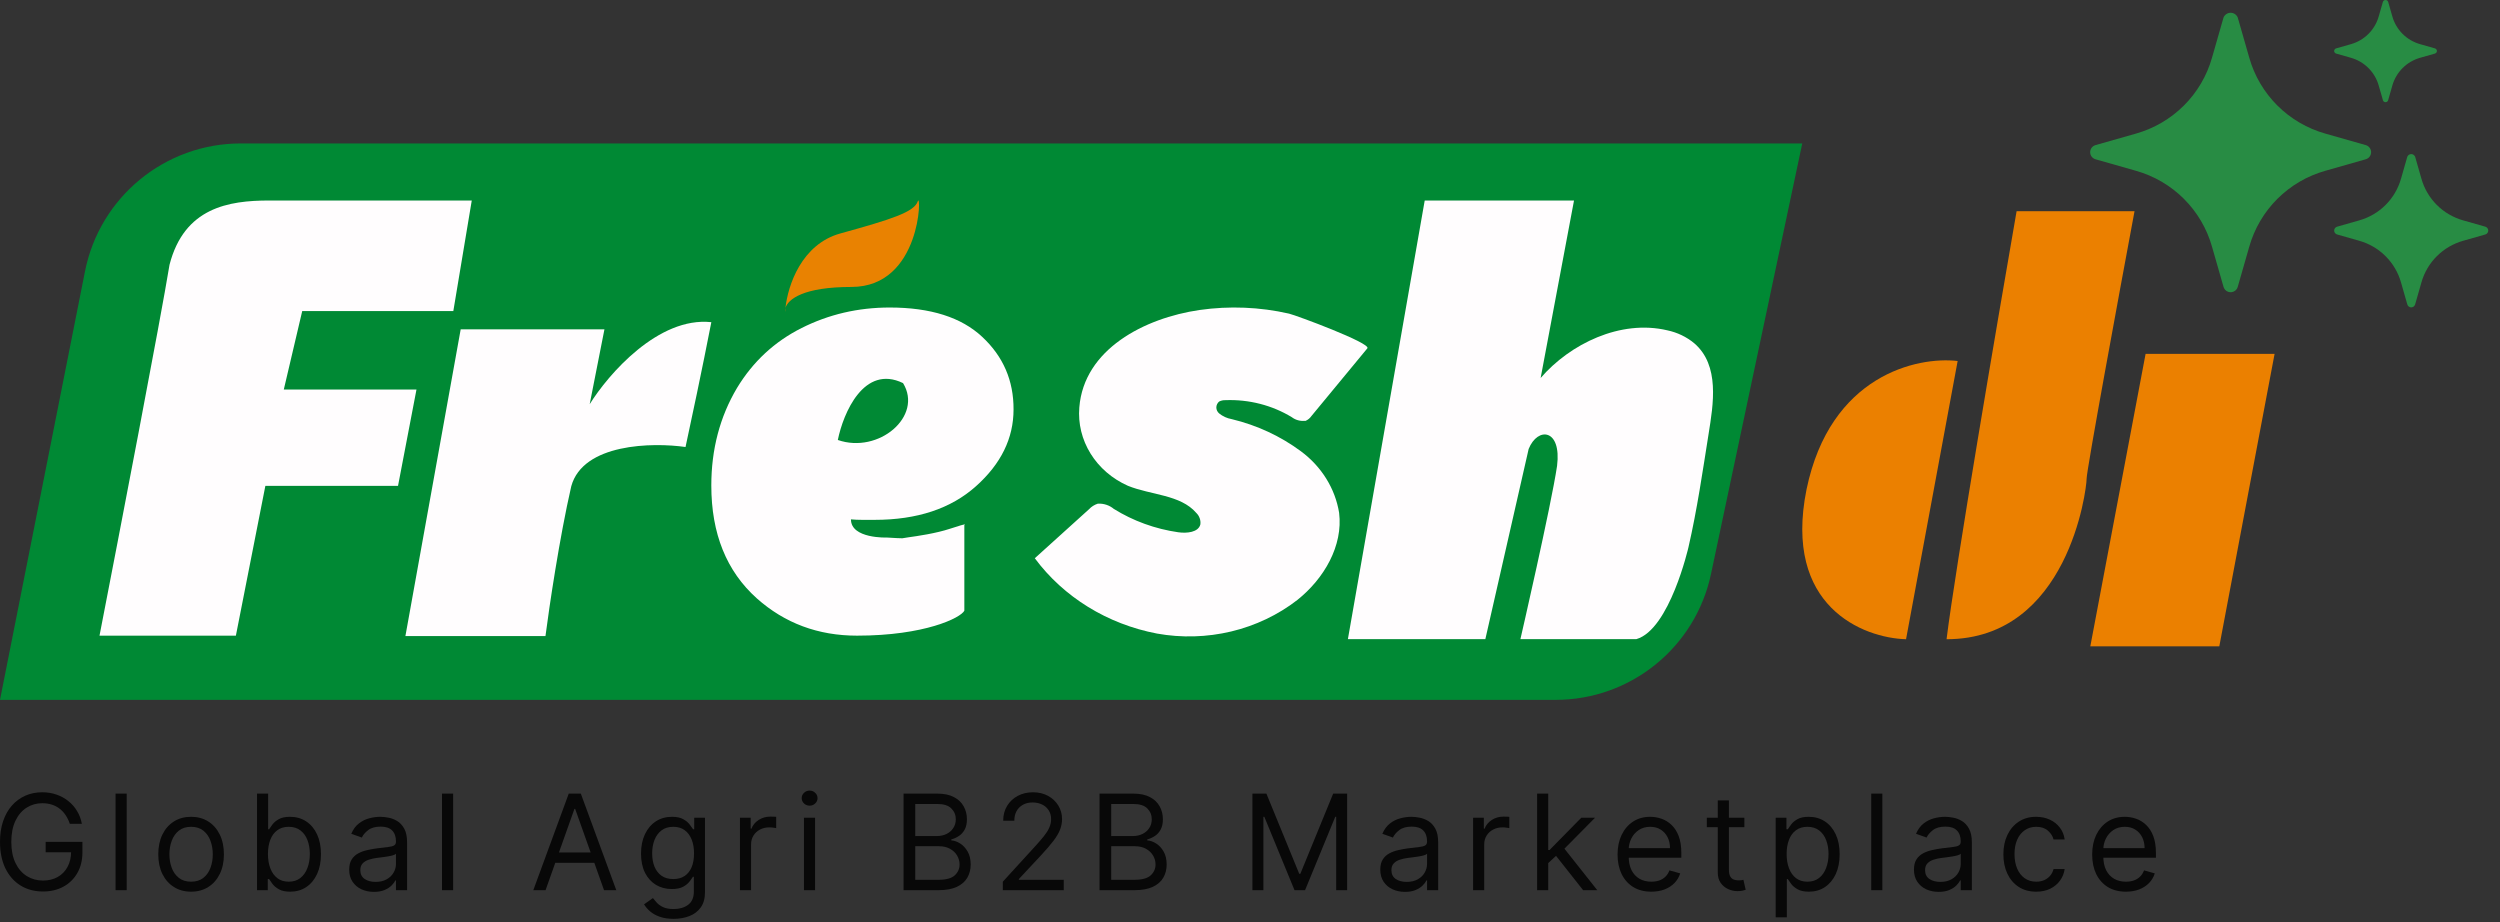 <svg width="122" height="45" viewBox="0 0 122 45" fill="none" xmlns="http://www.w3.org/2000/svg">
<rect x="0" y="0" width="122" height="45" fill="#333333" stroke="none"/>
<path d="M4.148 13.241C4.868 9.614 8.051 7 11.749 7L87.95 7L83.497 28.01C82.738 31.591 79.576 34.153 75.916 34.153H0L4.148 13.241Z" fill="#008934"/>
<path d="M82.674 16.747C82.302 16.439 81.852 16.223 81.366 16.12C79.074 15.578 76.611 16.789 75.183 18.446L76.812 9.785H69.526L65.777 31.19H72.485C72.485 31.19 74.282 23.285 74.598 21.91C75.042 20.809 76.212 20.924 75.985 22.735C75.69 24.715 74.196 31.19 74.196 31.19H79.853C81.478 30.727 82.398 26.7 82.398 26.7C82.82 24.865 83.088 23.01 83.382 21.158C83.606 19.748 83.941 17.826 82.674 16.747Z" fill="#FFFDFE"/>
<path d="M29.497 16.07H22.482L19.784 31.039H26.619C26.799 29.646 27.302 26.235 27.878 23.728C28.453 21.64 31.835 21.582 33.454 21.814C33.693 20.712 34.281 17.95 34.713 15.722C32.123 15.443 29.677 18.275 28.777 19.725L29.497 16.07Z" fill="#FFFDFE"/>
<path d="M104.165 10.307H98.41C97.451 15.819 95.424 27.713 94.992 31.194C100.928 31.194 101.827 23.883 101.827 23.361C101.827 22.944 103.386 14.484 104.165 10.307Z" fill="#EB8000"/>
<path d="M93.015 31.194L95.533 17.617C93.554 17.385 89.31 18.314 88.159 23.883C87.007 29.592 90.916 31.136 93.015 31.194Z" fill="#EB8000"/>
<path d="M111 17.269H104.705L102.007 31.542H108.302L111 17.269Z" fill="#EB8000"/>
<path d="M13.13 9.785H23.022L22.122 15.181H14.748L13.849 19.01H20.324L19.424 23.709H12.95L11.511 31.02H4.856C5.815 26.088 7.842 15.563 8.273 12.918C8.993 10.133 11.151 9.785 13.13 9.785Z" fill="#FFFDFE"/>
<path d="M38.33 15.028C38.322 15.096 38.317 15.161 38.313 15.221C38.305 15.164 38.309 15.098 38.33 15.028C38.45 13.924 39.114 11.917 41.011 11.392C43.529 10.696 44.608 10.348 44.788 9.825C44.968 9.303 44.968 14.003 41.551 14.003C39.203 14.003 38.456 14.602 38.33 15.028Z" fill="#E98201"/>
<path fill-rule="evenodd" clip-rule="evenodd" d="M42.68 25.369H42.076C41.885 25.369 41.702 25.361 41.526 25.345C41.526 26.3 43.286 26.232 43.286 26.232C43.542 26.256 44.033 26.268 44.033 26.268C44.061 26.259 44.164 26.244 44.317 26.223C44.772 26.159 45.672 26.032 46.374 25.798C47.319 25.485 47.06 25.624 47.06 25.624V29.801C46.888 30.149 45.127 31.02 41.823 31.02C39.925 31.02 38.295 30.413 36.932 29.2C35.453 27.875 34.712 26.039 34.712 23.694C34.712 21.927 35.13 20.34 35.965 18.934C36.742 17.649 37.793 16.673 39.119 16.007C40.446 15.34 41.878 15.007 43.416 15.007C45.409 15.007 46.915 15.485 47.933 16.44C48.959 17.396 49.468 18.577 49.461 19.983C49.461 21.389 48.849 22.638 47.625 23.73C46.402 24.823 44.754 25.369 42.68 25.369ZM40.886 21.471C41.151 20.16 42.159 17.77 44.068 18.695C45.062 20.314 42.875 22.165 40.886 21.471Z" fill="#FFFDFE"/>
<path d="M63.665 20.537H63.717C63.833 20.484 63.93 20.402 64 20.3L66.728 16.997C66.918 16.746 63.24 15.382 62.904 15.305C61.477 14.98 59.996 14.92 58.544 15.127C55.839 15.521 52.898 17.046 52.671 19.879C52.605 20.667 52.797 21.454 53.221 22.138C53.645 22.822 54.281 23.369 55.045 23.708C56.163 24.161 57.609 24.137 58.376 25.028C58.453 25.102 58.51 25.191 58.545 25.289C58.58 25.386 58.591 25.49 58.578 25.592C58.481 25.978 57.922 26.034 57.501 25.975C56.374 25.813 55.3 25.423 54.352 24.833C54.246 24.744 54.123 24.676 53.989 24.633C53.856 24.589 53.714 24.571 53.573 24.579C53.408 24.632 53.262 24.724 53.148 24.847L50.498 27.242C51.904 29.139 54.04 30.456 56.461 30.918C57.661 31.134 58.898 31.099 60.083 30.816C61.267 30.532 62.37 30.007 63.311 29.278C64.619 28.234 65.547 26.633 65.349 25.024C65.156 23.84 64.491 22.768 63.486 22.023C62.49 21.285 61.34 20.75 60.109 20.454C59.88 20.414 59.666 20.316 59.491 20.172C59.449 20.135 59.415 20.09 59.392 20.041C59.369 19.991 59.357 19.938 59.357 19.884C59.357 19.831 59.369 19.777 59.392 19.728C59.415 19.678 59.449 19.634 59.491 19.597C59.585 19.548 59.692 19.524 59.8 19.528C60.947 19.484 62.08 19.775 63.042 20.36C63.129 20.426 63.228 20.476 63.335 20.506C63.441 20.537 63.554 20.547 63.665 20.537Z" fill="#FFFDFE"/>
<path d="M115.448 7.081L113.481 6.521C112.595 6.272 111.789 5.8 111.138 5.152C110.487 4.503 110.014 3.699 109.764 2.816L109.202 0.855C109.174 0.787 109.126 0.728 109.064 0.687C109.002 0.645 108.93 0.623 108.855 0.623C108.781 0.623 108.708 0.645 108.646 0.687C108.584 0.728 108.536 0.787 108.508 0.855L107.946 2.816C107.696 3.699 107.223 4.503 106.573 5.152C105.922 5.8 105.115 6.272 104.229 6.521L102.262 7.081C102.187 7.102 102.12 7.148 102.073 7.21C102.026 7.272 102 7.349 102 7.427C102 7.505 102.026 7.581 102.073 7.644C102.12 7.706 102.187 7.751 102.262 7.773L104.229 8.333C105.115 8.582 105.922 9.053 106.573 9.702C107.223 10.351 107.696 11.155 107.946 12.038L108.508 13.998C108.53 14.074 108.575 14.14 108.638 14.187C108.7 14.234 108.777 14.26 108.855 14.26C108.934 14.26 109.01 14.234 109.073 14.187C109.135 14.14 109.181 14.074 109.202 13.998L109.764 12.038C110.014 11.155 110.487 10.351 111.138 9.702C111.789 9.053 112.595 8.582 113.481 8.333L115.448 7.773C115.524 7.751 115.59 7.706 115.637 7.644C115.685 7.581 115.71 7.505 115.71 7.427C115.71 7.349 115.685 7.272 115.637 7.21C115.59 7.148 115.524 7.102 115.448 7.081Z" fill="#288C44"/>
<path d="M118.825 2.361L118.105 2.156C117.782 2.065 117.486 1.893 117.248 1.656C117.011 1.419 116.838 1.125 116.746 0.802L116.541 0.085C116.53 0.06 116.513 0.038 116.49 0.023C116.468 0.008 116.441 0 116.414 0C116.387 0 116.36 0.008 116.337 0.023C116.315 0.038 116.297 0.06 116.287 0.085L116.081 0.802C115.99 1.125 115.817 1.419 115.579 1.656C115.341 1.893 115.046 2.065 114.722 2.156L114.003 2.361C113.975 2.369 113.951 2.386 113.934 2.409C113.916 2.431 113.907 2.459 113.907 2.488C113.907 2.516 113.916 2.544 113.934 2.567C113.951 2.59 113.975 2.607 114.003 2.614L114.722 2.819C115.046 2.91 115.341 3.083 115.579 3.32C115.817 3.557 115.99 3.851 116.081 4.174L116.287 4.891C116.295 4.918 116.311 4.943 116.334 4.96C116.357 4.977 116.385 4.987 116.414 4.987C116.443 4.987 116.47 4.977 116.493 4.96C116.516 4.943 116.533 4.918 116.541 4.891L116.746 4.174C116.838 3.851 117.011 3.557 117.248 3.32C117.486 3.083 117.782 2.91 118.105 2.819L118.825 2.614C118.852 2.607 118.877 2.59 118.894 2.567C118.911 2.544 118.921 2.516 118.921 2.488C118.921 2.459 118.911 2.431 118.894 2.409C118.877 2.386 118.852 2.369 118.825 2.361Z" fill="#288C44"/>
<path d="M121.283 11.062L120.205 10.755C119.719 10.618 119.276 10.36 118.919 10.004C118.562 9.648 118.303 9.207 118.166 8.723L117.858 7.647C117.842 7.61 117.816 7.578 117.782 7.555C117.748 7.532 117.708 7.52 117.667 7.52C117.626 7.52 117.587 7.532 117.553 7.555C117.519 7.578 117.492 7.61 117.477 7.647L117.169 8.723C117.032 9.207 116.772 9.648 116.415 10.004C116.058 10.36 115.616 10.618 115.13 10.755L114.051 11.062C114.01 11.074 113.973 11.099 113.947 11.133C113.921 11.167 113.907 11.209 113.907 11.252C113.907 11.295 113.921 11.337 113.947 11.371C113.973 11.405 114.01 11.43 114.051 11.442L115.13 11.749C115.616 11.886 116.058 12.144 116.415 12.5C116.772 12.856 117.032 13.297 117.169 13.781L117.477 14.857C117.489 14.898 117.514 14.934 117.548 14.96C117.582 14.986 117.624 15 117.667 15C117.71 15 117.752 14.986 117.787 14.96C117.821 14.934 117.846 14.898 117.858 14.857L118.166 13.781C118.303 13.297 118.562 12.856 118.919 12.5C119.276 12.144 119.719 11.886 120.205 11.749L121.283 11.442C121.325 11.43 121.361 11.405 121.387 11.371C121.413 11.337 121.427 11.295 121.427 11.252C121.427 11.209 121.413 11.167 121.387 11.133C121.361 11.099 121.325 11.074 121.283 11.062Z" fill="#288C44"/>
<path d="M103.745 43.514C103.405 43.514 103.111 43.439 102.864 43.289C102.618 43.137 102.429 42.925 102.295 42.654C102.164 42.38 102.098 42.063 102.098 41.701C102.098 41.339 102.164 41.02 102.295 40.744C102.429 40.466 102.615 40.25 102.852 40.095C103.092 39.938 103.371 39.86 103.69 39.86C103.874 39.86 104.056 39.891 104.235 39.952C104.415 40.013 104.578 40.113 104.725 40.251C104.873 40.388 104.99 40.569 105.078 40.794C105.165 41.02 105.209 41.297 105.209 41.627V41.857H102.484V41.388H104.656C104.656 41.188 104.617 41.011 104.537 40.854C104.458 40.698 104.347 40.574 104.201 40.484C104.057 40.393 103.886 40.348 103.69 40.348C103.474 40.348 103.286 40.401 103.128 40.509C102.972 40.615 102.852 40.753 102.767 40.923C102.683 41.093 102.641 41.276 102.641 41.471V41.784C102.641 42.051 102.687 42.277 102.779 42.463C102.872 42.647 103.002 42.787 103.168 42.884C103.333 42.979 103.526 43.026 103.745 43.026C103.888 43.026 104.017 43.006 104.132 42.967C104.248 42.925 104.349 42.864 104.433 42.782C104.518 42.7 104.583 42.597 104.629 42.474L105.153 42.621C105.098 42.799 105.005 42.956 104.875 43.091C104.745 43.224 104.584 43.329 104.392 43.404C104.2 43.477 103.984 43.514 103.745 43.514Z" fill="#080808"/>
<path d="M99.367 43.514C99.035 43.514 98.75 43.436 98.51 43.279C98.271 43.123 98.087 42.907 97.958 42.633C97.829 42.358 97.765 42.044 97.765 41.692C97.765 41.333 97.831 41.016 97.963 40.741C98.096 40.465 98.282 40.25 98.52 40.095C98.759 39.938 99.038 39.86 99.357 39.86C99.606 39.86 99.83 39.906 100.029 39.998C100.229 40.09 100.392 40.219 100.519 40.385C100.647 40.55 100.726 40.744 100.756 40.965H100.213C100.172 40.803 100.08 40.661 99.937 40.536C99.796 40.411 99.606 40.348 99.367 40.348C99.155 40.348 98.969 40.403 98.81 40.514C98.652 40.622 98.528 40.777 98.439 40.976C98.352 41.174 98.308 41.406 98.308 41.673C98.308 41.946 98.351 42.184 98.437 42.387C98.524 42.589 98.647 42.746 98.805 42.858C98.965 42.97 99.152 43.026 99.367 43.026C99.508 43.026 99.636 43.002 99.751 42.953C99.866 42.904 99.963 42.833 100.043 42.741C100.123 42.649 100.18 42.538 100.213 42.41H100.756C100.726 42.618 100.65 42.806 100.529 42.973C100.409 43.139 100.25 43.271 100.052 43.369C99.856 43.466 99.627 43.514 99.367 43.514Z" fill="#080808"/>
<path d="M94.607 43.523C94.383 43.523 94.179 43.481 93.997 43.397C93.814 43.311 93.669 43.187 93.562 43.026C93.454 42.864 93.401 42.667 93.401 42.437C93.401 42.235 93.441 42.071 93.52 41.945C93.6 41.818 93.707 41.718 93.84 41.646C93.974 41.574 94.121 41.52 94.282 41.485C94.445 41.448 94.608 41.419 94.772 41.397C94.987 41.37 95.161 41.349 95.295 41.335C95.43 41.32 95.528 41.294 95.589 41.259C95.652 41.224 95.683 41.162 95.683 41.075V41.057C95.683 40.83 95.621 40.653 95.497 40.527C95.374 40.401 95.188 40.339 94.938 40.339C94.679 40.339 94.475 40.395 94.328 40.509C94.181 40.622 94.077 40.744 94.017 40.873L93.502 40.688C93.594 40.474 93.717 40.306 93.87 40.187C94.025 40.066 94.194 39.981 94.376 39.934C94.561 39.885 94.742 39.86 94.919 39.86C95.033 39.86 95.163 39.874 95.311 39.901C95.46 39.928 95.603 39.982 95.741 40.065C95.881 40.148 95.996 40.273 96.088 40.44C96.18 40.607 96.227 40.831 96.227 41.112V43.441H95.683V42.962H95.656C95.619 43.039 95.558 43.121 95.472 43.208C95.386 43.296 95.272 43.37 95.129 43.431C94.986 43.493 94.812 43.523 94.607 43.523ZM94.689 43.036C94.904 43.036 95.085 42.993 95.233 42.909C95.381 42.825 95.493 42.716 95.568 42.582C95.645 42.449 95.683 42.308 95.683 42.161V41.664C95.66 41.692 95.61 41.717 95.532 41.74C95.455 41.761 95.366 41.781 95.265 41.797C95.165 41.813 95.067 41.827 94.972 41.839C94.879 41.85 94.803 41.859 94.745 41.867C94.603 41.885 94.472 41.915 94.349 41.956C94.228 41.996 94.129 42.057 94.054 42.138C93.981 42.218 93.944 42.327 93.944 42.465C93.944 42.654 94.014 42.796 94.153 42.893C94.294 42.988 94.473 43.036 94.689 43.036Z" fill="#080808"/>
<path d="M91.859 38.728V43.441H91.316V38.728H91.859Z" fill="#080808"/>
<path d="M86.654 44.766V39.906H87.179V40.468H87.243C87.283 40.406 87.339 40.328 87.409 40.233C87.481 40.136 87.584 40.05 87.718 39.975C87.853 39.898 88.035 39.86 88.265 39.86C88.563 39.86 88.825 39.934 89.052 40.083C89.279 40.232 89.456 40.443 89.584 40.716C89.711 40.989 89.775 41.311 89.775 41.682C89.775 42.057 89.711 42.381 89.584 42.656C89.456 42.929 89.28 43.141 89.055 43.291C88.829 43.44 88.569 43.514 88.274 43.514C88.047 43.514 87.866 43.477 87.729 43.401C87.593 43.325 87.487 43.238 87.414 43.141C87.34 43.043 87.283 42.962 87.243 42.898H87.198V44.766H86.654ZM87.188 41.673C87.188 41.94 87.227 42.176 87.306 42.38C87.384 42.582 87.498 42.741 87.648 42.856C87.799 42.97 87.983 43.026 88.201 43.026C88.428 43.026 88.617 42.967 88.769 42.847C88.923 42.726 89.038 42.563 89.114 42.359C89.193 42.154 89.232 41.925 89.232 41.673C89.232 41.425 89.193 41.201 89.117 41.001C89.041 40.8 88.927 40.642 88.774 40.525C88.622 40.407 88.431 40.348 88.201 40.348C87.98 40.348 87.794 40.404 87.644 40.516C87.494 40.626 87.38 40.781 87.303 40.981C87.227 41.178 87.188 41.409 87.188 41.673Z" fill="#080808"/>
<path d="M85.125 39.906V40.366H83.293V39.906H85.125ZM83.827 39.059H84.37V42.428C84.37 42.581 84.392 42.697 84.437 42.773C84.483 42.848 84.541 42.899 84.612 42.925C84.684 42.95 84.76 42.962 84.84 42.962C84.899 42.962 84.948 42.959 84.987 42.953C85.025 42.945 85.056 42.939 85.079 42.934L85.189 43.422C85.152 43.436 85.101 43.45 85.035 43.464C84.969 43.479 84.885 43.487 84.784 43.487C84.631 43.487 84.481 43.454 84.333 43.388C84.188 43.322 84.066 43.221 83.97 43.086C83.874 42.951 83.827 42.781 83.827 42.575V39.059Z" fill="#080808"/>
<path d="M80.585 43.514C80.244 43.514 79.951 43.439 79.704 43.289C79.458 43.137 79.269 42.925 79.135 42.654C79.003 42.38 78.937 42.063 78.937 41.701C78.937 41.339 79.003 41.02 79.135 40.744C79.269 40.466 79.454 40.25 79.692 40.095C79.931 39.938 80.211 39.86 80.53 39.86C80.714 39.86 80.896 39.891 81.075 39.952C81.255 40.013 81.418 40.113 81.565 40.251C81.713 40.388 81.83 40.569 81.917 40.794C82.005 41.02 82.049 41.297 82.049 41.627V41.857H79.324V41.388H81.496C81.496 41.188 81.456 41.011 81.377 40.854C81.298 40.698 81.186 40.574 81.041 40.484C80.896 40.393 80.726 40.348 80.53 40.348C80.314 40.348 80.126 40.401 79.968 40.509C79.812 40.615 79.691 40.753 79.607 40.923C79.523 41.093 79.48 41.276 79.48 41.471V41.784C79.48 42.051 79.526 42.277 79.618 42.463C79.712 42.647 79.842 42.787 80.007 42.884C80.173 42.979 80.366 43.026 80.585 43.026C80.728 43.026 80.856 43.006 80.972 42.967C81.088 42.925 81.189 42.864 81.273 42.782C81.357 42.7 81.423 42.597 81.469 42.474L81.993 42.621C81.938 42.799 81.845 42.956 81.715 43.091C81.585 43.224 81.423 43.329 81.232 43.404C81.04 43.477 80.824 43.514 80.585 43.514Z" fill="#080808"/>
<path d="M75.517 42.152L75.508 41.48H75.619L77.165 39.906H77.837L76.189 41.572H76.143L75.517 42.152ZM75.011 43.441V38.728H75.554V43.441H75.011ZM77.257 43.441L75.876 41.692L76.263 41.314L77.947 43.441H77.257Z" fill="#080808"/>
<path d="M71.887 43.441V39.906H72.412V40.44H72.449C72.513 40.265 72.63 40.123 72.799 40.014C72.967 39.905 73.158 39.851 73.369 39.851C73.409 39.851 73.459 39.852 73.519 39.853C73.579 39.855 73.624 39.857 73.655 39.86V40.412C73.636 40.408 73.594 40.401 73.528 40.392C73.464 40.381 73.395 40.376 73.323 40.376C73.151 40.376 72.998 40.411 72.863 40.484C72.73 40.554 72.624 40.652 72.546 40.778C72.469 40.902 72.43 41.044 72.43 41.204V43.441H71.887Z" fill="#080808"/>
<path d="M68.564 43.523C68.34 43.523 68.136 43.481 67.954 43.397C67.771 43.311 67.626 43.187 67.519 43.026C67.411 42.864 67.358 42.667 67.358 42.437C67.358 42.235 67.398 42.071 67.477 41.945C67.557 41.818 67.664 41.718 67.797 41.646C67.931 41.574 68.078 41.52 68.239 41.485C68.402 41.448 68.565 41.419 68.729 41.397C68.944 41.37 69.118 41.349 69.251 41.335C69.386 41.32 69.485 41.294 69.546 41.259C69.609 41.224 69.64 41.162 69.64 41.075V41.057C69.64 40.83 69.578 40.653 69.454 40.527C69.331 40.401 69.145 40.339 68.895 40.339C68.636 40.339 68.432 40.395 68.285 40.509C68.138 40.622 68.034 40.744 67.974 40.873L67.459 40.688C67.551 40.474 67.674 40.306 67.827 40.187C67.982 40.066 68.151 39.981 68.333 39.934C68.517 39.885 68.698 39.86 68.876 39.86C68.99 39.86 69.12 39.874 69.268 39.901C69.416 39.928 69.56 39.982 69.698 40.065C69.838 40.148 69.953 40.273 70.045 40.44C70.137 40.607 70.183 40.831 70.183 41.112V43.441H69.64V42.962H69.613C69.576 43.039 69.515 43.121 69.429 43.208C69.343 43.296 69.228 43.37 69.086 43.431C68.943 43.493 68.769 43.523 68.564 43.523ZM68.646 43.036C68.861 43.036 69.042 42.993 69.189 42.909C69.338 42.825 69.45 42.716 69.525 42.582C69.602 42.449 69.64 42.308 69.64 42.161V41.664C69.617 41.692 69.567 41.717 69.489 41.74C69.412 41.761 69.323 41.781 69.222 41.797C69.122 41.813 69.025 41.827 68.929 41.839C68.836 41.85 68.76 41.859 68.701 41.867C68.56 41.885 68.428 41.915 68.306 41.956C68.184 41.996 68.086 42.057 68.011 42.138C67.938 42.218 67.901 42.327 67.901 42.465C67.901 42.654 67.971 42.796 68.11 42.893C68.251 42.988 68.43 43.036 68.646 43.036Z" fill="#080808"/>
<path d="M61.119 38.728H61.8L63.402 42.64H63.457L65.059 38.728H65.74V43.441H65.206V39.86H65.16L63.687 43.441H63.172L61.699 39.86H61.653V43.441H61.119V38.728Z" fill="#080808"/>
<path d="M53.657 43.441V38.728H55.304C55.633 38.728 55.903 38.785 56.117 38.898C56.33 39.01 56.489 39.161 56.593 39.352C56.697 39.54 56.749 39.75 56.749 39.98C56.749 40.182 56.713 40.349 56.641 40.481C56.571 40.613 56.477 40.718 56.361 40.794C56.245 40.871 56.12 40.928 55.985 40.965V41.011C56.13 41.02 56.275 41.071 56.42 41.163C56.566 41.255 56.688 41.386 56.786 41.558C56.884 41.73 56.933 41.94 56.933 42.189C56.933 42.425 56.88 42.638 56.772 42.826C56.665 43.015 56.495 43.164 56.264 43.275C56.032 43.385 55.731 43.441 55.359 43.441H53.657ZM54.227 42.934H55.359C55.732 42.934 55.997 42.862 56.153 42.718C56.311 42.572 56.39 42.396 56.39 42.189C56.39 42.029 56.35 41.882 56.268 41.747C56.187 41.611 56.071 41.502 55.921 41.42C55.771 41.337 55.593 41.296 55.387 41.296H54.227V42.934ZM54.227 40.799H55.286C55.458 40.799 55.613 40.765 55.751 40.698C55.89 40.63 56.001 40.535 56.082 40.412C56.165 40.29 56.206 40.145 56.206 39.98C56.206 39.773 56.134 39.597 55.99 39.453C55.846 39.307 55.617 39.234 55.304 39.234H54.227V40.799Z" fill="#080808"/>
<path d="M48.938 43.441V43.026L50.493 41.324C50.676 41.124 50.826 40.951 50.944 40.803C51.062 40.655 51.15 40.515 51.206 40.385C51.265 40.253 51.294 40.115 51.294 39.971C51.294 39.805 51.254 39.661 51.174 39.54C51.096 39.419 50.989 39.325 50.852 39.259C50.715 39.194 50.562 39.16 50.392 39.16C50.211 39.16 50.053 39.198 49.918 39.273C49.784 39.347 49.681 39.45 49.607 39.584C49.535 39.717 49.499 39.874 49.499 40.053H48.956C48.956 39.777 49.02 39.535 49.147 39.326C49.274 39.117 49.448 38.955 49.667 38.838C49.888 38.722 50.136 38.663 50.41 38.663C50.686 38.663 50.931 38.722 51.144 38.838C51.358 38.955 51.525 39.112 51.646 39.31C51.767 39.508 51.828 39.728 51.828 39.971C51.828 40.144 51.796 40.313 51.733 40.479C51.672 40.643 51.565 40.827 51.411 41.029C51.259 41.23 51.048 41.475 50.778 41.765L49.72 42.898V42.934H51.911V43.441H48.938Z" fill="#080808"/>
<path d="M44.093 43.441V38.728H45.741C46.069 38.728 46.34 38.785 46.553 38.898C46.766 39.01 46.925 39.161 47.029 39.352C47.134 39.54 47.186 39.75 47.186 39.98C47.186 40.182 47.15 40.349 47.078 40.481C47.007 40.613 46.913 40.718 46.797 40.794C46.682 40.871 46.557 40.928 46.422 40.965V41.011C46.566 41.02 46.711 41.071 46.857 41.163C47.002 41.255 47.124 41.386 47.223 41.558C47.321 41.73 47.37 41.94 47.37 42.189C47.37 42.425 47.316 42.638 47.209 42.826C47.101 43.015 46.932 43.164 46.7 43.275C46.469 43.385 46.167 43.441 45.796 43.441H44.093ZM44.664 42.934H45.796C46.169 42.934 46.433 42.862 46.59 42.718C46.748 42.572 46.827 42.396 46.827 42.189C46.827 42.029 46.786 41.882 46.705 41.747C46.623 41.611 46.508 41.502 46.357 41.42C46.207 41.337 46.029 41.296 45.824 41.296H44.664V42.934ZM44.664 40.799H45.722C45.894 40.799 46.049 40.765 46.187 40.698C46.327 40.63 46.437 40.535 46.518 40.412C46.601 40.29 46.643 40.145 46.643 39.98C46.643 39.773 46.571 39.597 46.426 39.453C46.282 39.307 46.054 39.234 45.741 39.234H44.664V40.799Z" fill="#080808"/>
<path d="M39.233 43.441V39.906H39.776V43.441H39.233ZM39.51 39.317C39.404 39.317 39.312 39.281 39.236 39.209C39.16 39.137 39.123 39.05 39.123 38.949C39.123 38.847 39.16 38.761 39.236 38.689C39.312 38.617 39.404 38.581 39.51 38.581C39.615 38.581 39.706 38.617 39.781 38.689C39.858 38.761 39.896 38.847 39.896 38.949C39.896 39.05 39.858 39.137 39.781 39.209C39.706 39.281 39.615 39.317 39.51 39.317Z" fill="#080808"/>
<path d="M36.11 43.441V39.906H36.634V40.44H36.671C36.736 40.265 36.852 40.123 37.021 40.014C37.19 39.905 37.38 39.851 37.592 39.851C37.631 39.851 37.681 39.852 37.741 39.853C37.801 39.855 37.846 39.857 37.877 39.86V40.412C37.858 40.408 37.816 40.401 37.75 40.392C37.686 40.381 37.618 40.376 37.545 40.376C37.374 40.376 37.22 40.411 37.085 40.484C36.952 40.554 36.846 40.652 36.768 40.778C36.691 40.902 36.653 41.044 36.653 41.204V43.441H36.11Z" fill="#080808"/>
<path d="M32.875 44.84C32.612 44.84 32.387 44.806 32.198 44.738C32.01 44.672 31.852 44.585 31.727 44.476C31.602 44.369 31.503 44.254 31.43 44.131L31.862 43.827C31.911 43.892 31.974 43.965 32.049 44.048C32.124 44.132 32.227 44.205 32.357 44.267C32.489 44.33 32.662 44.361 32.875 44.361C33.16 44.361 33.396 44.292 33.581 44.154C33.767 44.016 33.86 43.8 33.86 43.505V42.787H33.814C33.774 42.852 33.717 42.931 33.643 43.026C33.571 43.12 33.467 43.203 33.331 43.277C33.196 43.349 33.013 43.385 32.783 43.385C32.498 43.385 32.241 43.318 32.014 43.183C31.789 43.048 31.61 42.852 31.478 42.594C31.348 42.336 31.282 42.023 31.282 41.655C31.282 41.293 31.346 40.978 31.474 40.709C31.601 40.439 31.778 40.23 32.005 40.083C32.232 39.934 32.494 39.86 32.792 39.86C33.022 39.86 33.205 39.898 33.34 39.975C33.476 40.05 33.581 40.136 33.653 40.233C33.726 40.328 33.783 40.406 33.823 40.468H33.878V39.906H34.403V43.542C34.403 43.846 34.334 44.093 34.196 44.283C34.059 44.474 33.875 44.615 33.643 44.704C33.413 44.794 33.157 44.84 32.875 44.84ZM32.856 42.898C33.074 42.898 33.258 42.848 33.409 42.748C33.559 42.648 33.673 42.505 33.752 42.318C33.83 42.13 33.869 41.907 33.869 41.646C33.869 41.391 33.831 41.166 33.754 40.971C33.677 40.777 33.564 40.624 33.413 40.514C33.263 40.403 33.077 40.348 32.856 40.348C32.626 40.348 32.435 40.406 32.281 40.523C32.129 40.639 32.015 40.796 31.938 40.992C31.863 41.188 31.826 41.406 31.826 41.646C31.826 41.891 31.864 42.108 31.941 42.297C32.019 42.484 32.134 42.631 32.286 42.739C32.439 42.845 32.629 42.898 32.856 42.898Z" fill="#080808"/>
<path d="M26.623 43.441H26.025L27.755 38.728H28.344L30.075 43.441H29.477L28.068 39.474H28.032L26.623 43.441ZM26.844 41.6H29.256V42.106H26.844V41.6Z" fill="#080808"/>
<path d="M22.113 38.728V43.441H21.57V38.728H22.113Z" fill="#080808"/>
<path d="M18.246 43.523C18.023 43.523 17.819 43.481 17.637 43.397C17.454 43.311 17.309 43.187 17.202 43.026C17.094 42.864 17.041 42.667 17.041 42.437C17.041 42.235 17.081 42.071 17.16 41.945C17.24 41.818 17.347 41.718 17.48 41.646C17.614 41.574 17.761 41.52 17.922 41.485C18.085 41.448 18.248 41.419 18.412 41.397C18.627 41.37 18.801 41.349 18.934 41.335C19.07 41.32 19.168 41.294 19.229 41.259C19.292 41.224 19.323 41.162 19.323 41.075V41.057C19.323 40.83 19.261 40.653 19.137 40.527C19.014 40.401 18.828 40.339 18.578 40.339C18.319 40.339 18.115 40.395 17.968 40.509C17.821 40.622 17.717 40.744 17.657 40.873L17.142 40.688C17.234 40.474 17.357 40.306 17.51 40.187C17.665 40.066 17.834 39.981 18.016 39.934C18.2 39.885 18.381 39.86 18.559 39.86C18.673 39.86 18.803 39.874 18.951 39.901C19.099 39.928 19.243 39.982 19.381 40.065C19.52 40.148 19.636 40.273 19.728 40.44C19.82 40.607 19.866 40.831 19.866 41.112V43.441H19.323V42.962H19.296C19.259 43.039 19.198 43.121 19.112 43.208C19.026 43.296 18.912 43.37 18.769 43.431C18.626 43.493 18.452 43.523 18.246 43.523ZM18.329 43.036C18.544 43.036 18.725 42.993 18.872 42.909C19.021 42.825 19.133 42.716 19.208 42.582C19.285 42.449 19.323 42.308 19.323 42.161V41.664C19.3 41.692 19.25 41.717 19.172 41.74C19.095 41.761 19.006 41.781 18.905 41.797C18.805 41.813 18.707 41.827 18.612 41.839C18.519 41.85 18.443 41.859 18.384 41.867C18.243 41.885 18.111 41.915 17.989 41.956C17.867 41.996 17.769 42.057 17.694 42.138C17.62 42.218 17.584 42.327 17.584 42.465C17.584 42.654 17.654 42.796 17.793 42.893C17.934 42.988 18.113 43.036 18.329 43.036Z" fill="#080808"/>
<path d="M12.543 43.441V38.728H13.085V40.468H13.132C13.171 40.406 13.227 40.328 13.297 40.233C13.369 40.136 13.472 40.05 13.606 39.975C13.741 39.898 13.923 39.86 14.153 39.86C14.451 39.86 14.713 39.934 14.94 40.083C15.167 40.232 15.345 40.443 15.472 40.716C15.599 40.989 15.663 41.311 15.663 41.683C15.663 42.057 15.599 42.381 15.472 42.656C15.345 42.929 15.168 43.141 14.943 43.291C14.717 43.44 14.457 43.514 14.162 43.514C13.935 43.514 13.754 43.477 13.617 43.401C13.481 43.325 13.376 43.238 13.302 43.142C13.228 43.043 13.171 42.962 13.132 42.898H13.067V43.441H12.543ZM13.076 41.673C13.076 41.94 13.116 42.176 13.194 42.38C13.272 42.582 13.386 42.741 13.537 42.856C13.687 42.97 13.871 43.026 14.089 43.026C14.316 43.026 14.505 42.967 14.657 42.847C14.811 42.726 14.926 42.563 15.002 42.359C15.081 42.154 15.12 41.925 15.12 41.673C15.12 41.425 15.081 41.201 15.005 41.001C14.93 40.8 14.815 40.642 14.662 40.525C14.51 40.407 14.319 40.348 14.089 40.348C13.868 40.348 13.682 40.404 13.532 40.516C13.382 40.626 13.268 40.781 13.191 40.981C13.115 41.179 13.076 41.41 13.076 41.673Z" fill="#080808"/>
<path d="M9.325 43.514C9.006 43.514 8.726 43.438 8.486 43.286C8.246 43.135 8.059 42.922 7.924 42.649C7.791 42.376 7.724 42.057 7.724 41.692C7.724 41.324 7.791 41.002 7.924 40.727C8.059 40.453 8.246 40.24 8.486 40.088C8.726 39.936 9.006 39.86 9.325 39.86C9.645 39.86 9.924 39.936 10.163 40.088C10.404 40.24 10.591 40.453 10.725 40.727C10.86 41.002 10.927 41.324 10.927 41.692C10.927 42.057 10.86 42.376 10.725 42.649C10.591 42.922 10.404 43.135 10.163 43.286C9.924 43.438 9.645 43.514 9.325 43.514ZM9.325 43.026C9.568 43.026 9.767 42.964 9.924 42.84C10.08 42.716 10.196 42.552 10.271 42.35C10.346 42.147 10.384 41.928 10.384 41.692C10.384 41.455 10.346 41.235 10.271 41.031C10.196 40.827 10.08 40.662 9.924 40.536C9.767 40.411 9.568 40.348 9.325 40.348C9.083 40.348 8.884 40.411 8.727 40.536C8.571 40.662 8.455 40.827 8.38 41.031C8.305 41.235 8.267 41.455 8.267 41.692C8.267 41.928 8.305 42.147 8.38 42.35C8.455 42.552 8.571 42.716 8.727 42.84C8.884 42.964 9.083 43.026 9.325 43.026Z" fill="#080808"/>
<path d="M6.182 38.728V43.441H5.639V38.728H6.182Z" fill="#080808"/>
<path d="M3.406 40.201C3.355 40.046 3.288 39.907 3.205 39.784C3.124 39.66 3.027 39.554 2.913 39.467C2.801 39.379 2.674 39.312 2.531 39.266C2.389 39.22 2.232 39.197 2.062 39.197C1.783 39.197 1.529 39.269 1.3 39.414C1.072 39.558 0.89 39.77 0.755 40.051C0.62 40.332 0.552 40.676 0.552 41.084C0.552 41.492 0.621 41.837 0.757 42.117C0.894 42.398 1.078 42.611 1.312 42.755C1.545 42.899 1.807 42.971 2.099 42.971C2.369 42.971 2.606 42.914 2.812 42.799C3.019 42.682 3.18 42.518 3.295 42.306C3.412 42.093 3.47 41.842 3.47 41.554L3.645 41.59H2.228V41.084H4.022V41.59C4.022 41.979 3.94 42.316 3.774 42.603C3.61 42.89 3.383 43.112 3.093 43.27C2.804 43.427 2.473 43.505 2.099 43.505C1.681 43.505 1.315 43.407 0.999 43.211C0.684 43.014 0.439 42.735 0.262 42.373C0.087 42.011 0 41.581 0 41.084C0 40.712 0.05 40.376 0.15 40.079C0.251 39.779 0.393 39.525 0.578 39.315C0.762 39.105 0.98 38.943 1.231 38.831C1.483 38.719 1.76 38.663 2.062 38.663C2.31 38.663 2.542 38.701 2.757 38.776C2.973 38.85 3.166 38.955 3.334 39.092C3.505 39.227 3.647 39.388 3.76 39.577C3.874 39.764 3.952 39.972 3.995 40.201H3.406Z" fill="#080808"/>
</svg>
